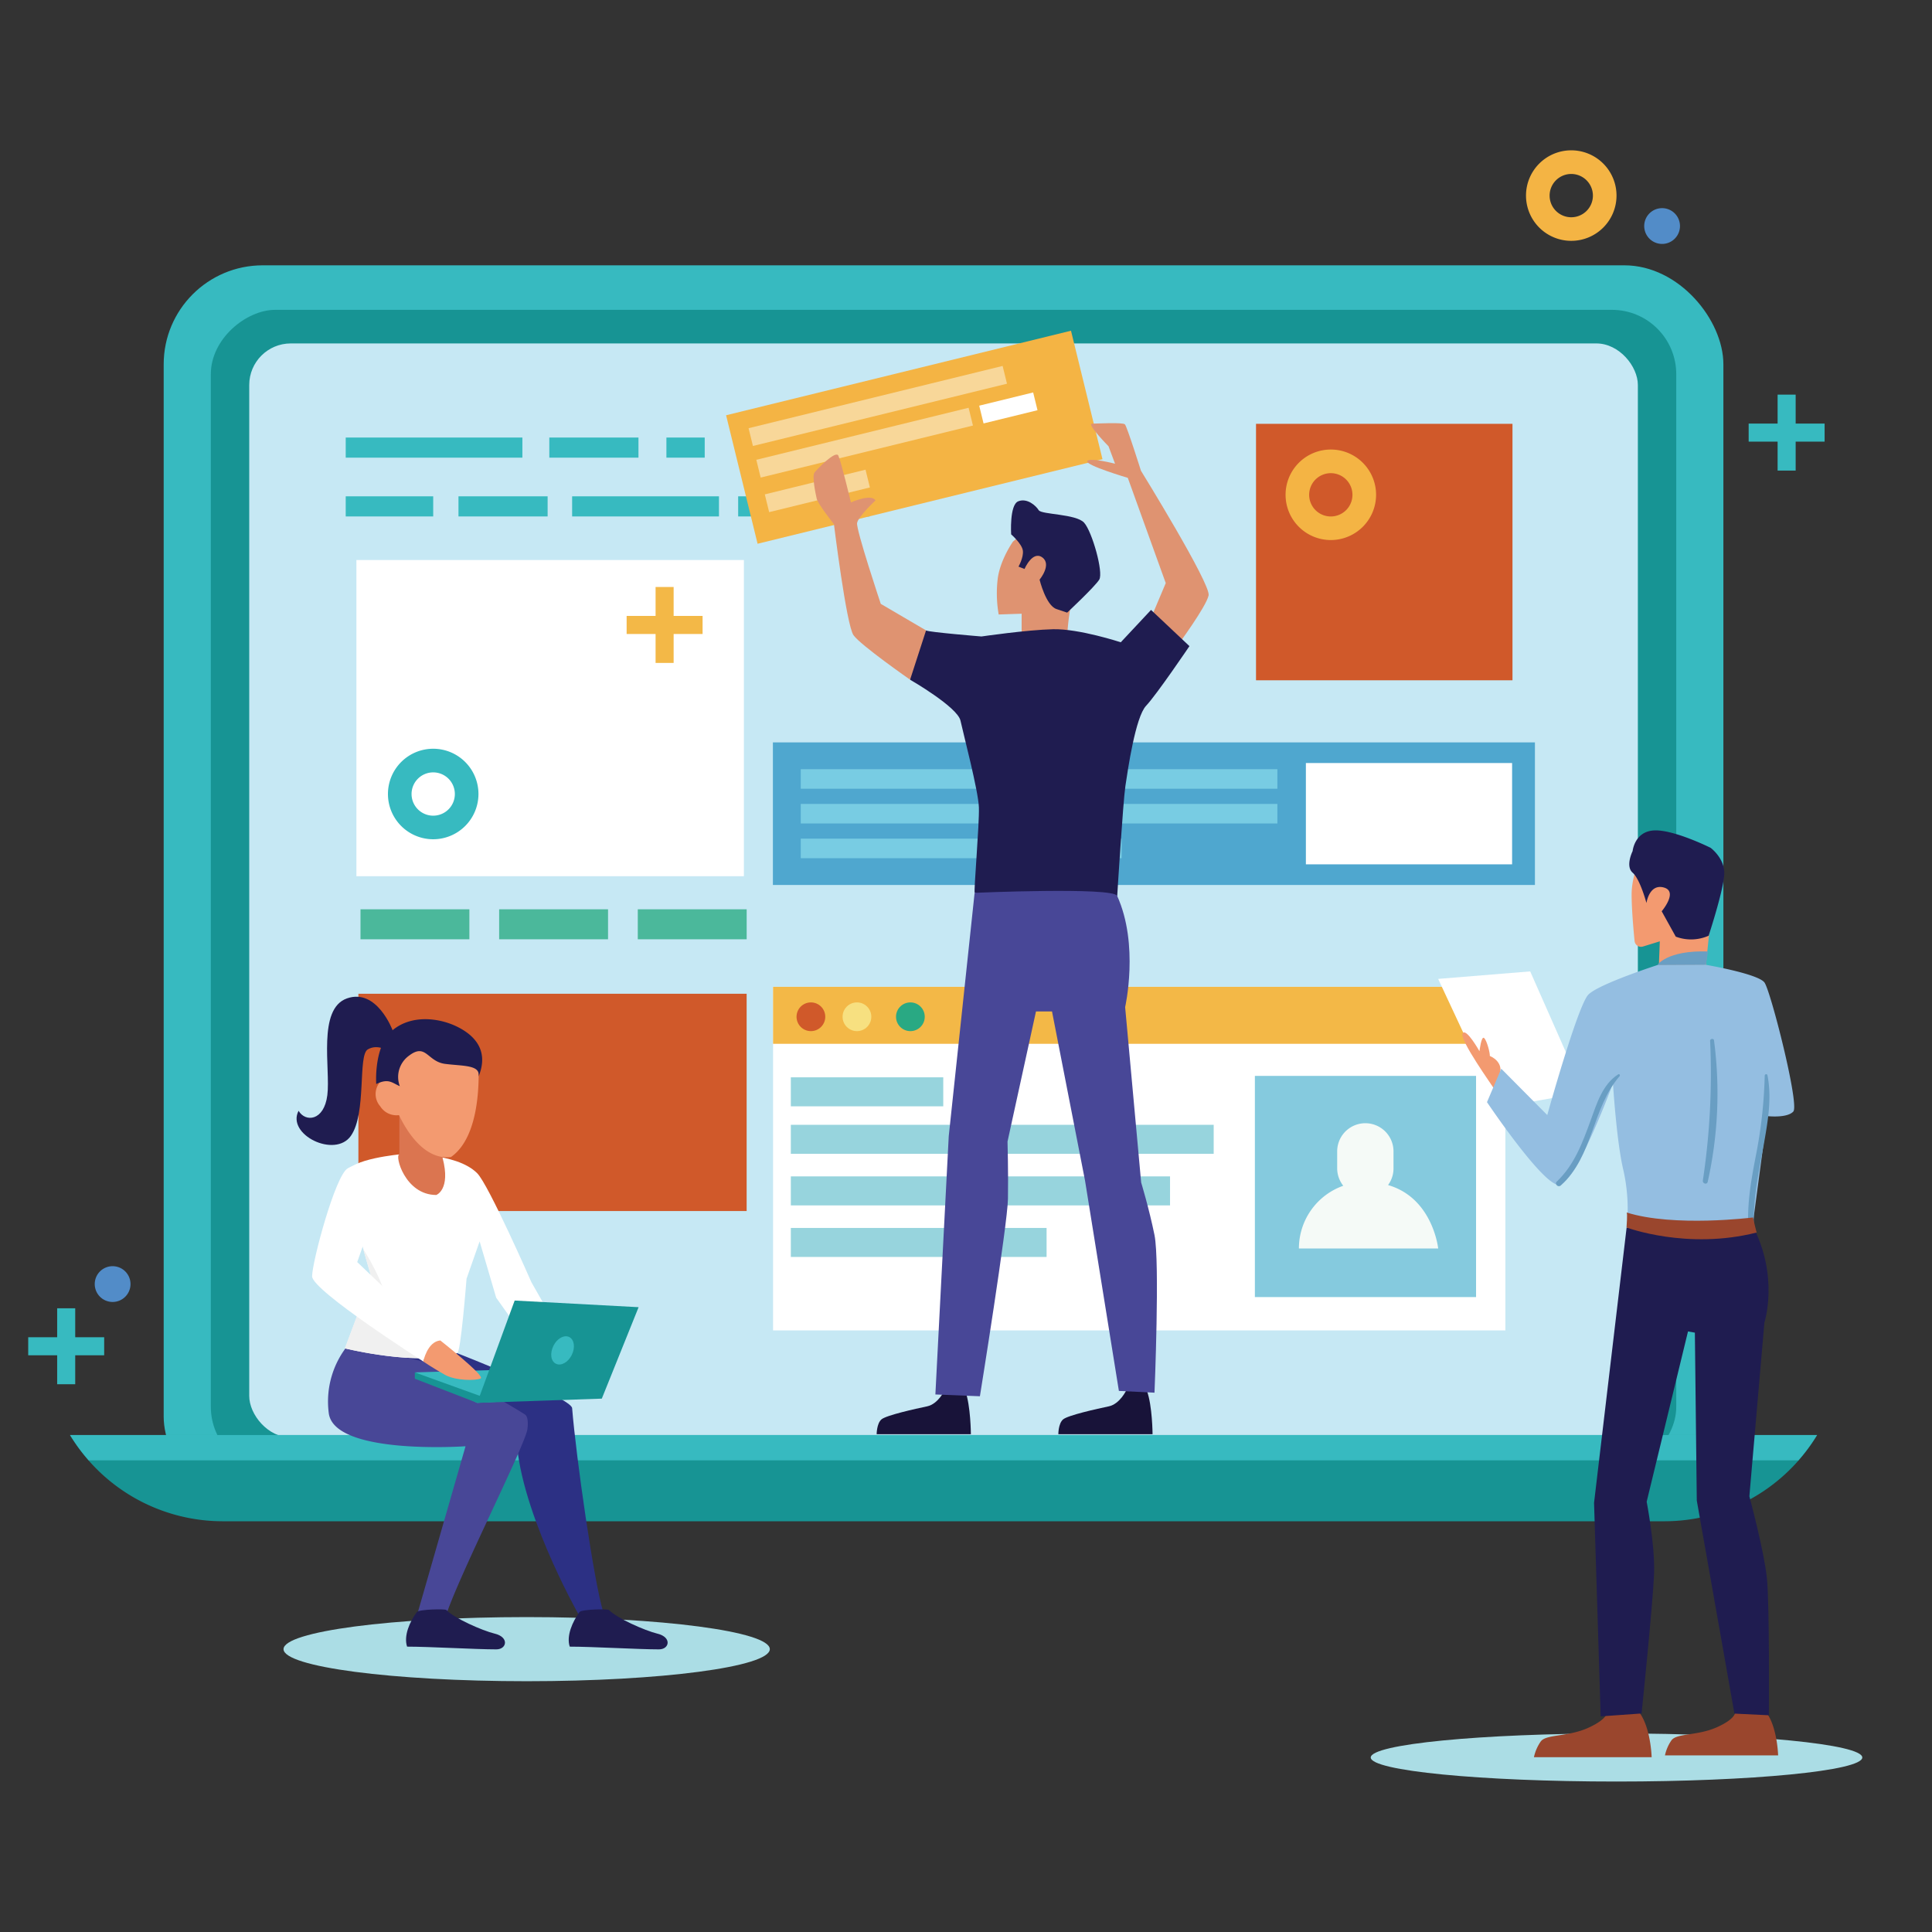 <svg viewBox="0 0 708.66 708.66" xmlns="http://www.w3.org/2000/svg"><rect x="0" y="0" width="708.66" height="708.66" fill="#333333" stroke="none"/><path d="m282.37 604.91c0 6.49-39.92 11.76-89.17 11.76s-89.2-5.27-89.2-11.76 40-11.76 89.2-11.76 89.17 5.27 89.17 11.76z" fill="#abdde5"/><ellipse cx="592.94" cy="644.65" fill="#abdde5" rx="90.15" ry="8.82"/><path d="m38.21 490.5h-10.62v-10.62h-6.62v10.62h-10.62v6.62h10.62v10.62h6.62v-10.62h10.62z" fill="#37bac0"/><path d="m47.87 471a6.56 6.56 0 1 1 -6.56-6.56 6.56 6.56 0 0 1 6.56 6.56z" fill="#528cc8"/><rect fill="#37bac0" height="458.6" rx="36.31" width="572.1" x="60.04" y="97.32"/><rect fill="#179494" height="537.52" rx="23.6" transform="matrix(0 1 -1 0 672.71 -19.48)" width="425.93" x="133.13" y="57.86"/><rect fill="#c6e8f4" height="401.3" rx="15.24" width="509.35" x="91.42" y="125.97"/><path d="m25.69 526.38a65.48 65.48 0 0 0 55.92 31.62h529a65.47 65.47 0 0 0 55.91-31.63z" fill="#179494"/><path d="m32.53 535.66h627.12a64.91 64.91 0 0 0 6.84-9.28h-640.8a66.47 66.47 0 0 0 6.84 9.28z" fill="#37bac0"/><path d="m131.46 364.51h142.41v79.7h-142.41z" fill="#d0592a"/><g fill="#37bac0"><path d="m270.76 160.49h53.57v7.38h-53.57z"/><path d="m201.49 160.49h32.7v7.38h-32.7z"/><path d="m126.81 160.49h64.8v7.38h-64.8z"/><path d="m244.44 160.49h14.05v7.38h-14.05z"/><path d="m337.97 160.49h32.59v7.38h-32.59z"/><path d="m270.76 182.05h20.1v7.38h-20.1z"/><path d="m298.85 182.05h20.1v7.38h-20.1z"/><path d="m168.17 182.05h32.7v7.38h-32.7z"/><path d="m126.81 182.05h32.09v7.38h-32.09z"/><path d="m209.86 182.05h53.86v7.38h-53.86z"/></g><path d="m221.29 591.36c-3.39-10.86-10-56.85-11.43-74.86-.31-3.81-42.22-20.18-42.22-20.18-24.53-.63-37.16 9-37.16 9l58.91 19.89c0 26.57 22.64 66.63 22.64 66.63z" fill="#2c3084"/><path d="m170.76 530.49-17.5 60.92 10 2.18c4.35-14.38 29.53-63.62 30.21-69.48.29-2.49.11-4.42-.82-5.2s-29.17-17.66-37.37-19.5c-11-2.47-27.3-6.43-27.3-6.43a32.87 32.87 0 0 0 -7.4 25.26c1.79 15.64 50.18 12.25 50.18 12.25z" fill="#484797"/><path d="m147.15 423.37s-19.17 1.7-20 6.92 9.14 38.3 9.14 38.3l-9.73 26s27.64 6.8 41.12 1.73c1.28.58 3.45-27.29 3.45-27.29l4.8-13.69 6.07 20.66 13.94 19.6 9.15-7.41-10.16-17.85s-15.72-35.87-19.9-40c-7.85-7.89-27.88-6.97-27.88-6.97z" fill="#fff"/><path d="m162.35 424.75-1.49-19.75h-14.37v18.42c-1.82.2 2 14.9 13.54 14.9-.03.03 5.4-1.93 2.32-13.57z" fill="#db7550"/><path d="m133.21 458.14c1.68 5.95 3 10.45 3 10.45l-9.73 26s21 5.17 35.35 3.13c-1.28-.94-18.25-12.38-19.08-17.37-1.75-10.45-9.54-22.21-9.54-22.21z" fill="#f0f0f0"/><path d="m175.14 385.13c-1.21-5.05-9.09-6.51-21.53-5.05-8.47 1-10.37 8.79-10.6 14.58-.13 0-.26 0-.39.08a6.89 6.89 0 0 0 -4.84 6.83 6.75 6.75 0 0 0 1.68 4.2 7 7 0 0 0 5.12 3.26 6.55 6.55 0 0 0 1.77 0c3.52 7.33 10 16.47 19.06 15.38 13.3-9.33 9.73-39.28 9.73-39.28z" fill="#f39a70"/><path d="m146.65 398.41a9.63 9.63 0 0 1 3.45-11.24c6.2-4.66 6.62 2.21 13.16 3.06s13 .31 12.28 4.63c4-9.77-1.76-15.35-8.16-18.41s-16.38-4.38-23.38 1.43-6 19.75-6 19.75c4.58-2.22 5.81-.42 8.65.78z" fill="#1f1c50"/><path d="m144 377.88s-5.77-15.52-16.72-11.67-6 25.89-7.21 35.48-8.08 10-10.55 5.75c-4.57 8.7 13.35 17.54 19.19 9.18s2.47-29.54 6.2-31.7 7.49.64 7.49.64z" fill="#1f1c50"/><path d="m127.54 428.55c-4.6 2.66-13.06 34.38-13.06 39.61s40.8 31.25 40.8 31.25 1.88-6.43 6.23-7.73c-.87-.44-30.48-28.75-30.48-28.75l7.84-22.18s0-18.75-11.33-12.2z" fill="#fff"/><path d="m152.16 503.4 41.58-1.27 27 10.02-45.71 2.42z" fill="#37bac0"/><path d="m175.03 514.57-22.87-8.86v-2.31l24.68 8.91z" fill="#179494"/><path d="m175.03 514.57 13.75-37.53 45.46 2.44-13.5 33.54z" fill="#179494"/><path d="m203 493.64c-1.35 2.71-1 5.65.91 6.58s4.46-.51 5.81-3.21.94-5.65-.91-6.58-4.5.51-5.81 3.21z" fill="#37bac0"/><path d="m161.51 491.68s16.55 13.06 14.81 13.93-9.14.87-13.06-1.3-8-4.9-8-4.9 1.46-7.3 6.25-7.73z" fill="#f39a70"/><path d="m163.69 590.54c2.94 3 12.93 7.49 17.86 8.71 5.28 1.31 4.35 5.74.49 5.74-7.57 0-24.42-1-32.72-1-1.31-3.92.94-9.16 3.59-12.69.8-1.03 10.36-1.19 10.78-.76z" fill="#1f1c50"/><path d="m223.36 590.54c2.93 3 12.93 7.49 17.85 8.71 5.28 1.31 4.36 5.74.5 5.74-7.57 0-24.42-1-32.73-1-1.3-3.92 1-9.16 3.59-12.69.81-1.03 10.37-1.19 10.79-.76z" fill="#1f1c50"/><path d="m132.23 333.53h39.94v11h-39.94z" fill="#4bb89b"/><path d="m233.94 333.53h39.94v11h-39.94z" fill="#4bb89b"/><path d="m183.09 333.53h39.94v11h-39.94z" fill="#4bb89b"/><path d="m270.32 136.1h130.29v48.54h-130.29z" fill="#f4b444" transform="matrix(.971 -.238 .238 .971 -28.54 84.5)"/><path d="m274.08 145.54h95.97v6.71h-95.97z" fill="#f8d799" transform="matrix(.971 -.238 .238 .971 -26.19 80.98)"/><path d="m277.15 159.01h80.19v6.71h-80.19z" fill="#f8d799" transform="matrix(.971 -.238 .238 .971 -29.54 80.22)"/><path d="m280.87 176.71h38.05v6.71h-38.05z" fill="#f8d799" transform="matrix(.971 -.238 .238 .971 -34.25 76.6)"/><path d="m359.78 146.26h20.38v6.71h-20.38z" fill="#fff" transform="matrix(.971 -.238 .238 .971 -24.98 92.41)"/><path d="m130.73 205.42h142.13v115.98h-142.13z" fill="#fff"/><path d="m283.5 272.31h279.51v52.3h-279.51z" fill="#4fa7cf"/><path d="m479 279.88h75.64v37.16h-75.64z" fill="#fff"/><path d="m293.72 282.14h174.83v7.17h-174.83z" fill="#78cce3"/><path d="m293.72 294.88h174.83v7.17h-174.83z" fill="#78cce3"/><path d="m293.72 307.62h117.7v7.17h-117.7z" fill="#78cce3"/><path d="m283.56 361.97h268.61v126.03h-268.61z" fill="#fff"/><path d="m283.56 361.97h268.61v20.9h-268.61z" fill="#f3b847"/><g fill="#97d4dd"><path d="m290.08 412.58h155.1v10.64h-155.1z"/><path d="m290.08 431.5h139.09v10.64h-139.09z"/><path d="m290.08 450.41h93.81v10.64h-93.81z"/><path d="m290.08 395.16h55.91v10.64h-55.91z"/></g><path d="m460.29 394.64h81.13v81.13h-81.13z" fill="#85cade"/><path d="m509.14 434.68a10.25 10.25 0 0 0 2-6.15v-6.2a10.33 10.33 0 1 0 -20.66 0v6.2a10.3 10.3 0 0 0 2.23 6.41 24.39 24.39 0 0 0 -16.27 23h51.09s-1.94-18.5-18.39-23.26z" fill="#f5faf7"/><circle cx="297.44" cy="372.95" fill="#d0592a" r="5.27"/><circle cx="314.33" cy="372.95" fill="#f7e080" r="5.27"/><circle cx="333.93" cy="372.95" fill="#29a983" r="5.27"/><path d="m460.71 155.46h94.07v94.07h-94.07z" fill="#d0592a"/><path d="m589.42 627.79s.81 2.47-6.77 5.94-15.65 2.27-17.57 5.14a15.91 15.91 0 0 0 -2.43 5.67h43.18s-.32-11.92-5.21-17.22c.62 1.14-11.2.47-11.2.47z" fill="#9a462d"/><path d="m636.45 627.77s.78 2.38-6.52 5.71-15 2.15-16.89 4.95a15.23 15.23 0 0 0 -2.33 5.44h41.51s-.31-11.46-5-16.55c.59 1.1-10.77.45-10.77.45z" fill="#9a462d"/><path d="m580.91 400.75-31.35 5.51-22.04-47.2 33.76-2.75z" fill="#fff"/><path d="m541.77 396c-.08 0-.1 0 0 0z" fill="#252744"/><path d="m602.62 312.21s-4.14 8.27-4.14 15.85c0 5.3.68 12.95 1.08 17.08a2.39 2.39 0 0 0 3.07 2.05l6.19-1.91-.35 9 17.25-.3 3.77-36.22s-14.49-15.88-26.87-5.55z" fill="#f39a70"/><path d="m603.92 331.23s1-7.17 6.38-5.69-.79 8.72-.79 8.72l5.16 9.3a15.89 15.89 0 0 0 12.06-.34s5.74-17.46 5.74-23-5-9.23-5-9.23-13.46-6.73-20.7-6.39-7.92 7.58-7.92 7.58-2.76 5.51 0 7.92 5.07 11.13 5.07 11.13z" fill="#1f1c50"/><path d="m626.5 349-.78 5h-17.82s3.44-5.5 18.6-5z" fill="#699ec3"/><path d="m550.25 393.51s1.25-3.9-3.79-6.2c.13-.91-1-5.49-2.06-6.54s-1.73 4.82-1.73 4.82-4.93-8.78-6.2-6.55 11.14 19.53 11.49 20.21 2.29-5.74 2.29-5.74z" fill="#f39a70"/><path d="m596.65 450.24-11.95 101 2.43 78.33 15-1.07s4.25-41.2 4.59-51.53-2.72-26.14-2.72-26.14l15.16-62.46 2.52.45.7 61.55 13.81 78.18 12.63.61s.31-40.32-.72-50.31-6.43-30-6.43-30l5.51-63.73s5.51-16.77-4.36-35.6c-1.27.15-46.17.72-46.17.72z" fill="#1f1c50"/><path d="m607.9 354s-21.36 6.89-25.26 10.8-15.1 44.2-15.1 44.2l-16.88-17-5.23 12.27s19.75 29.39 26 30.31 20.21-37.2 20.21-37.2 1.28 20.82 3.68 31.23a65.39 65.39 0 0 1 1.38 21.59c19.11 3.47 35.36 2.76 46.16-.69l5.35-40.12s7.28.85 9.58-1.68-8.27-44.09-10.57-47.31-21.45-6.5-21.45-6.5z" fill="#94bee1"/><path d="m628.7 381.6c-.12-.82-1.46-.62-1.43.19a261.69 261.69 0 0 1 -2.66 51.21c-.18 1.15 1.52 1.68 1.78.49a148.81 148.81 0 0 0 2.31-51.89z" fill="#699ec3"/><path d="m648.3 394.39c-.12-.58-1-.43-1 .13a171.72 171.72 0 0 1 -3.3 29.64c-1.7 8.81-3.25 17.62-2.68 26.62.08 1.26 2 1.28 2 0-.43-10.39 1.68-20.43 3.57-30.59 1.49-8.44 3.11-17.26 1.41-25.8z" fill="#699ec3"/><path d="m593.55 394.08c-5.74 3.64-7.89 10.78-10.09 16.85-3 8.21-5.93 16.28-12.4 22.44-1 .92.47 2.34 1.45 1.45 11.94-10.74 11.37-28.32 21.56-40.07.3-.35-.07-.95-.52-.67z" fill="#699ec3"/><path d="m643 446.57s-28.94 3.67-46.39-1.84c.45 0 0 5.51 0 5.51s22.25 8.35 47.77 1.84c-.17-.08-1.38-5.51-1.38-5.51z" fill="#9a462d"/><path d="m346.61 509.75s-2.4 5.23-6.54 6.1-15 3.26-16.76 4.79-1.75 5.44-1.75 5.44h34.56s-.06-10.46-2.06-15.9c.82.01-7.45-.43-7.45-.43z" fill="#181339"/><path d="m413.24 509.75s-2.4 5.23-6.53 6.1-15 3.26-16.77 4.79-1.74 5.44-1.74 5.44h34.56s-.06-10.46-2.07-15.9c.82.01-7.45-.43-7.45-.43z" fill="#181339"/><path d="m409 170.09s-9.62-2.45-10.2-.92 14.88 6.11 14.88 6.11l13.92 38.6-5.21 12.35 9.61 10.45s10.45-14.15 11.32-18.29-24.82-45.73-24.82-45.73-5.1-16.2-5.88-17-10-.29-12.07-.26 6.06 8.29 6.06 8.29z" fill="#df9371"/><path d="m371.55 198.67s-4.55 6.44-5.55 13.33a44.92 44.92 0 0 0 .32 13.39l8.42-.28v7.89h16.73a88.3 88.3 0 0 1 1-9.23c.66-3.27 5.23-9.48 5.23-9.48l-7.54-21.29-10.78-1z" fill="#df9371"/><path d="m375.79 208.7s2.94-6.86 6.53-4.24-1 8.16-1 8.16 2.29 9.47 6.2 10.78l3.92 1.31s10.13-9.48 11.76-12.09-2.61-17.64-5.55-20.9-15.65-2.94-16.65-4.58-4.24-4.57-7.51-3.26-2.6 12.12-2.6 12.12 4 3.48 4.3 6-1.6 5.83-1.6 5.83z" fill="#1f1c50"/><path d="m360 233.46s16.7-2.44 26.28-2.66 24.82 4.79 24.82 4.79l11.1-11.87 14.09 13.28s-12 17.75-15.91 21.89-6.7 23.52-7.58 29.4-3 40.29-3 40.29-10.24 12.19-52.27-1.09c-.43-.44 1.75-25.26 1.53-31.36s-5.66-26.78-6.75-31.79-18.45-15-18.45-15-2.15-12.2 5.86-18.08c1.01.63 20.28 2.2 20.28 2.2z" fill="#1f1c50"/><path d="m321.13 183.55s-6.32 5.88-6.75 8.28 8.69 29.67 8.69 29.67l16.61 9.73-5.86 18.08s-18.13-12.63-20.75-16.31-7.18-40.72-7.18-40.72-5.88-7.4-6.32-9.36-1.8-8.37-.79-9.63 7.75-8.23 8.73-6.16 4.62 17.15 4.62 17.15 7.47-3.34 9-.73z" fill="#df9371"/><path d="m357.49 327.49-9.49 89.28-4.9 94.72 16.33.66s10.13-62.85 10.29-72.42-.16-21-.16-21l10.44-47.73h5.88l12.12 62.1 12.41 77.09 13.06.65s2-48 0-57.82-4.89-19.27-4.89-19.27l-5.88-64.34s5.22-22.87-2.94-40.83c-1.64-3.27-52.27-1.09-52.27-1.09z" fill="#484797"/><path d="m257.71 225.92h-10.62v-10.61h-6.62v10.61h-10.62v6.63h10.62v10.61h6.62v-10.61h10.62z" fill="#f3b847"/><path d="m158.9 307.84a16.6 16.6 0 1 1 16.6-16.6 16.62 16.62 0 0 1 -16.6 16.6zm0-24.53a7.94 7.94 0 1 0 7.94 7.93 7.94 7.94 0 0 0 -7.94-7.93z" fill="#37bac0"/><path d="m669.27 155.37h-10.62v-10.62h-6.62v10.62h-10.62v6.62h10.62v10.62h6.62v-10.62h10.62z" fill="#37bac0"/><path d="m616.22 82.92a6.56 6.56 0 1 1 -6.56-6.57 6.56 6.56 0 0 1 6.56 6.57z" fill="#528cc8"/><path d="m488.15 198.09a16.6 16.6 0 1 1 16.6-16.6 16.62 16.62 0 0 1 -16.6 16.6zm0-24.53a7.94 7.94 0 1 0 7.93 7.93 7.94 7.94 0 0 0 -7.93-7.93z" fill="#f4b444"/><path d="m576.34 88.34a16.6 16.6 0 1 1 16.6-16.59 16.61 16.61 0 0 1 -16.6 16.59zm0-24.53a7.94 7.94 0 1 0 7.94 7.94 7.95 7.95 0 0 0 -7.94-7.94z" fill="#f4b444"/></svg>
